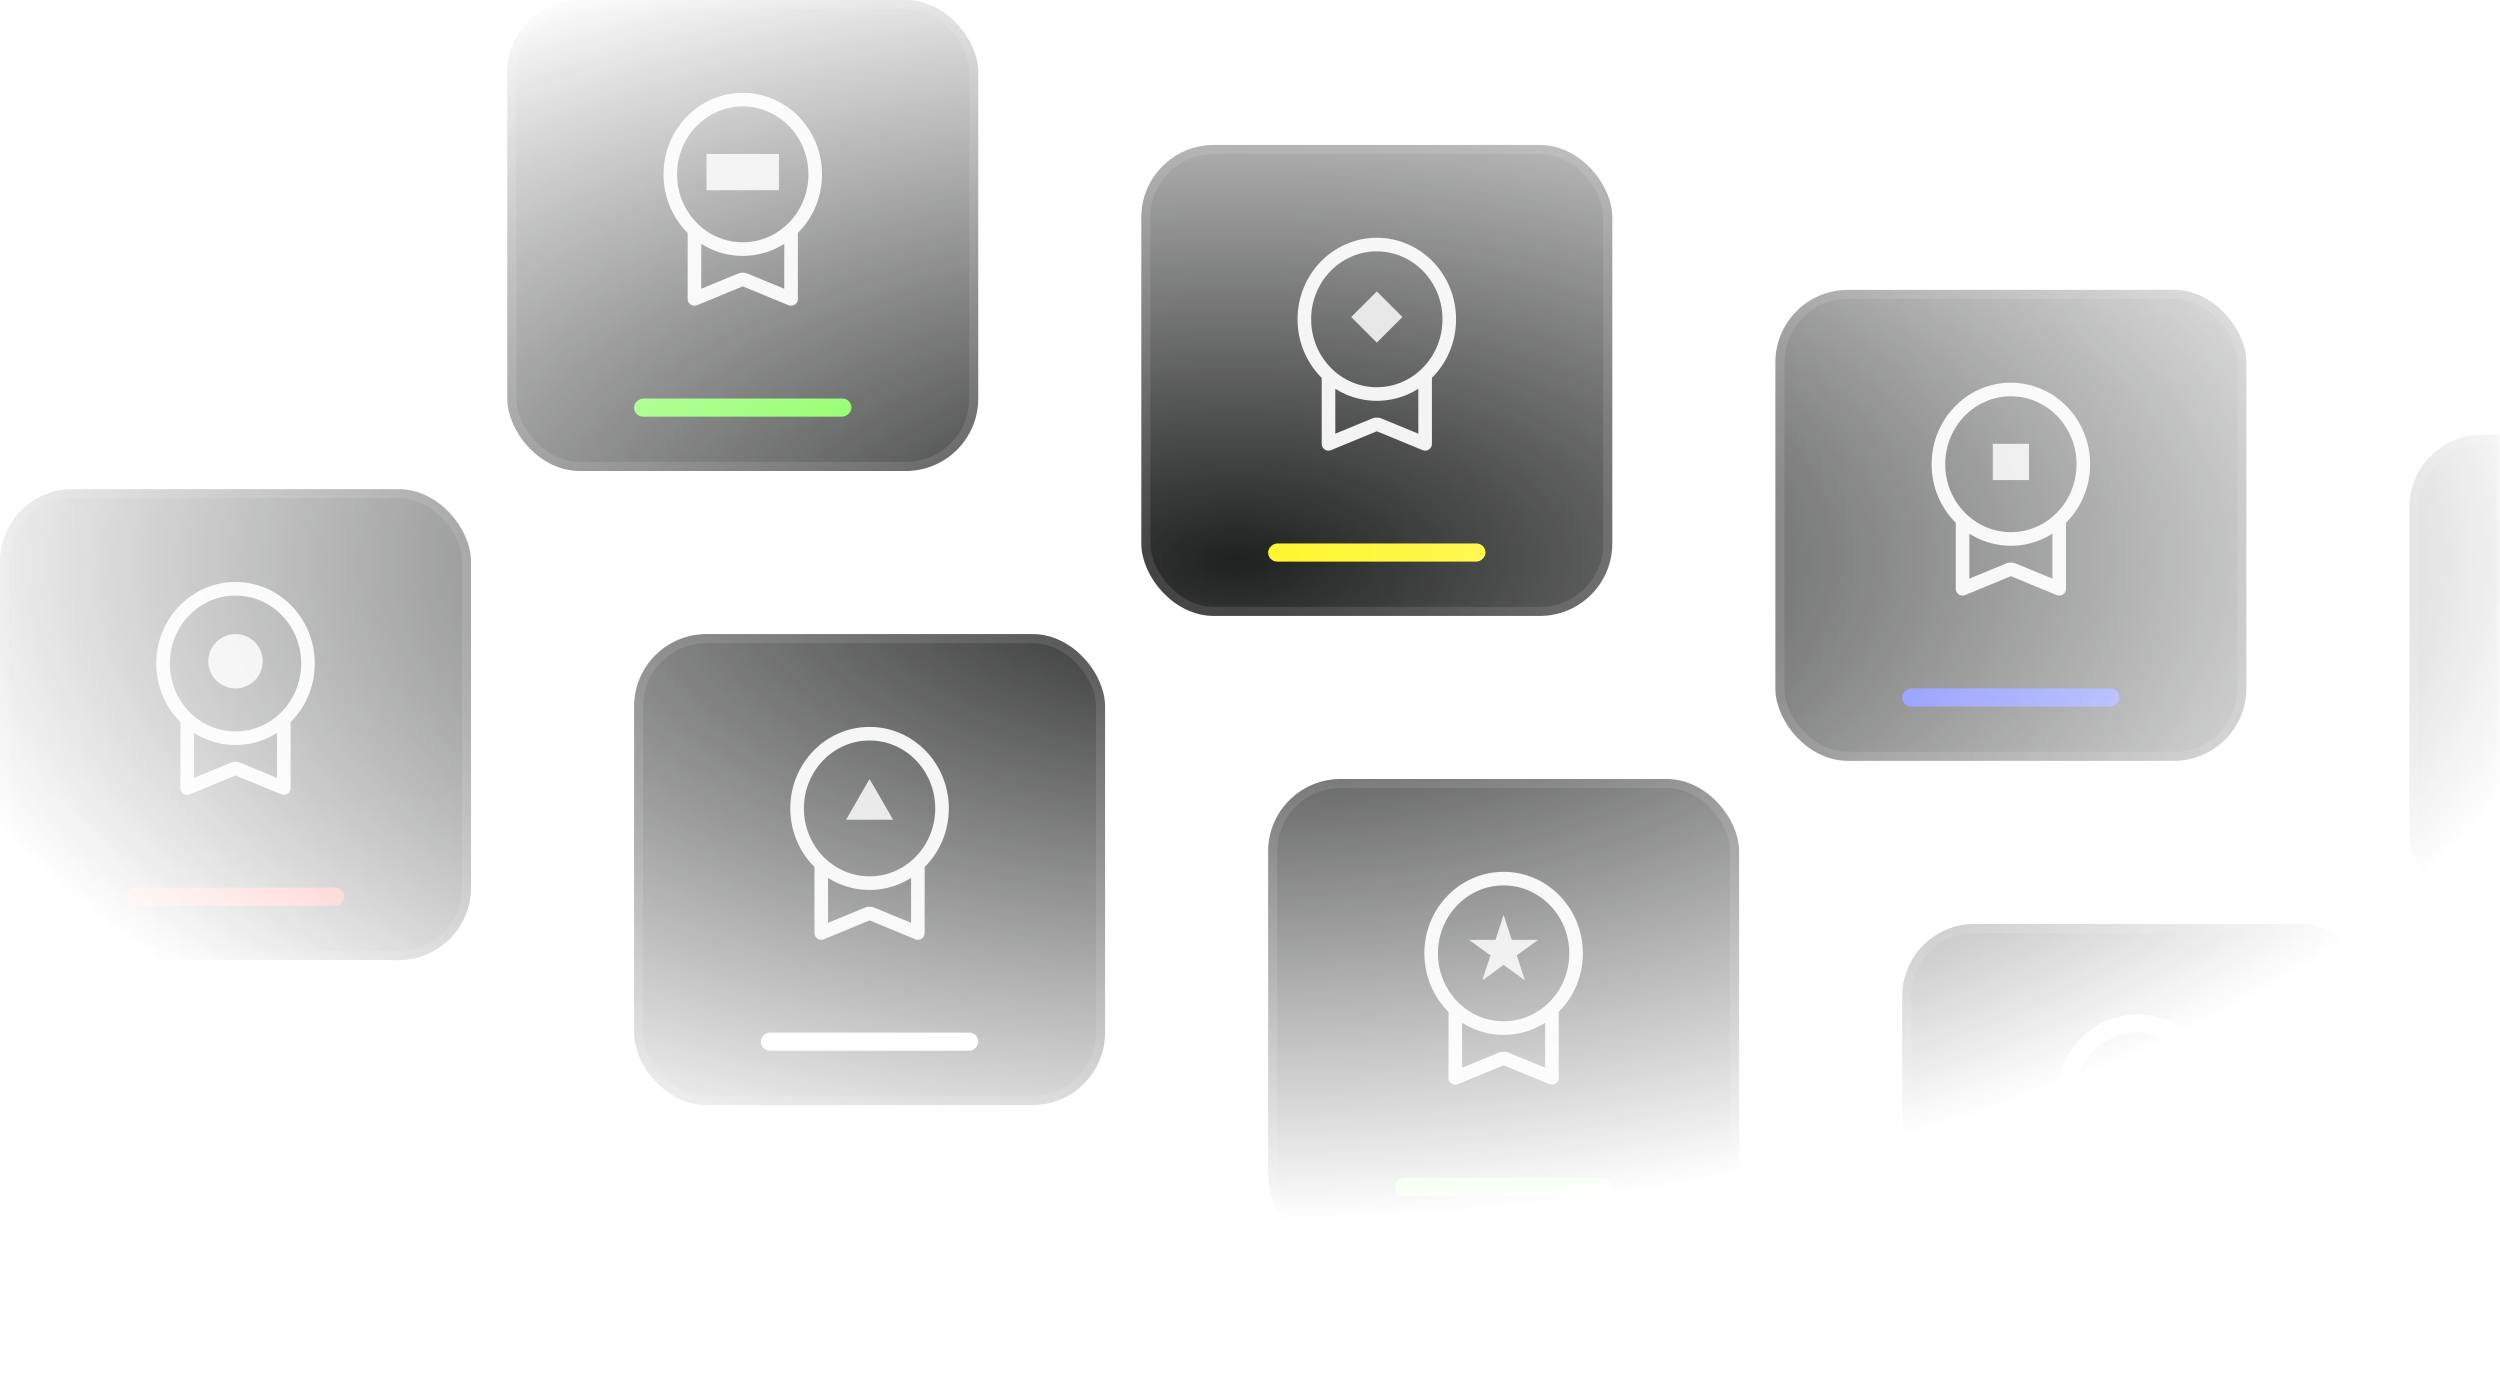 <svg width="276" height="154" viewBox="0 0 276 154" fill="none" xmlns="http://www.w3.org/2000/svg">
<mask id="mask0_1_249" style="mask-type:alpha" maskUnits="userSpaceOnUse" x="-3" y="-1" width="279" height="136">
<rect x="-3" y="-1" width="279" height="136" fill="url(#paint0_radial_1_249)"/>
</mask>
<g mask="url(#mask0_1_249)">
<rect x="56.5" y="0.5" width="51" height="51" rx="7.5" fill="#1E1F1F"/>
<rect x="56.5" y="0.5" width="51" height="51" rx="7.5" stroke="#373737"/>
<path d="M76.667 25.399V33L81.683 30.931C81.8 30.882 81.859 30.858 81.919 30.849C81.973 30.84 82.027 30.84 82.081 30.849C82.141 30.858 82.2 30.882 82.317 30.931L87.333 33V25.399M90 19.25C90 23.806 86.418 27.5 82 27.5C77.582 27.5 74 23.806 74 19.25C74 14.694 77.582 11 82 11C86.418 11 90 14.694 90 19.25Z" stroke="#F0F0F0" stroke-width="1.5" stroke-linecap="round" stroke-linejoin="round"/>
<rect x="78" y="17" width="8" height="4" fill="#D9D9D9"/>
<rect x="70" y="46" width="2" height="24" rx="1" transform="rotate(-90 70 46)" fill="#61FF29"/>
<rect x="0.5" y="54.5" width="51" height="51" rx="7.5" fill="#1E1F1F"/>
<rect x="0.5" y="54.5" width="51" height="51" rx="7.5" stroke="#373737"/>
<path d="M20.667 79.399V87L25.683 84.931C25.8 84.882 25.859 84.858 25.919 84.849C25.973 84.84 26.027 84.84 26.081 84.849C26.141 84.858 26.2 84.882 26.317 84.931L31.333 87V79.399M34 73.25C34 77.806 30.418 81.5 26 81.5C21.582 81.5 18 77.806 18 73.25C18 68.694 21.582 65 26 65C30.418 65 34 68.694 34 73.25Z" stroke="#F0F0F0" stroke-width="1.5" stroke-linecap="round" stroke-linejoin="round"/>
<circle cx="26" cy="73" r="3" fill="#D9D9D9"/>
<rect x="14" y="100" width="2" height="24" rx="1" transform="rotate(-90 14 100)" fill="#FF2929"/>
<rect x="126.5" y="16.5" width="51" height="51" rx="7.5" fill="#1E1F1F"/>
<rect x="126.5" y="16.5" width="51" height="51" rx="7.5" stroke="#373737"/>
<path d="M146.667 41.399V49L151.683 46.931C151.8 46.882 151.859 46.858 151.919 46.849C151.973 46.84 152.027 46.84 152.081 46.849C152.141 46.858 152.2 46.882 152.317 46.931L157.333 49V41.399M160 35.25C160 39.806 156.418 43.5 152 43.5C147.582 43.5 144 39.806 144 35.25C144 30.694 147.582 27 152 27C156.418 27 160 30.694 160 35.25Z" stroke="#F0F0F0" stroke-width="1.5" stroke-linecap="round" stroke-linejoin="round"/>
<rect x="149.172" y="35" width="4" height="4" transform="rotate(-45 149.172 35)" fill="#D9D9D9"/>
<rect x="140" y="62" width="2" height="24" rx="1" transform="rotate(-90 140 62)" fill="#FFF629"/>
<rect x="70.5" y="70.5" width="51" height="51" rx="7.5" fill="#1E1F1F"/>
<rect x="70.5" y="70.5" width="51" height="51" rx="7.5" stroke="#373737"/>
<path d="M90.667 95.399V103L95.683 100.931C95.8 100.882 95.859 100.858 95.919 100.849C95.973 100.84 96.027 100.84 96.081 100.849C96.141 100.858 96.2 100.882 96.317 100.931L101.333 103V95.399M104 89.25C104 93.806 100.418 97.5 96 97.5C91.582 97.5 88 93.806 88 89.25C88 84.694 91.582 81 96 81C100.418 81 104 84.694 104 89.25Z" stroke="#F0F0F0" stroke-width="1.5" stroke-linecap="round" stroke-linejoin="round"/>
<rect x="84" y="116" width="2" height="24" rx="1" transform="rotate(-90 84 116)" fill="white"/>
<path d="M96 86L98.598 90.5H93.402L96 86Z" fill="#D9D9D9"/>
<rect x="196.5" y="32.5" width="51" height="51" rx="7.5" fill="#1E1F1F"/>
<rect x="196.5" y="32.5" width="51" height="51" rx="7.5" stroke="#373737"/>
<path d="M216.667 57.399V65L221.683 62.931C221.8 62.882 221.859 62.858 221.919 62.849C221.973 62.84 222.027 62.84 222.081 62.849C222.141 62.858 222.2 62.882 222.317 62.931L227.333 65V57.399M230 51.25C230 55.806 226.418 59.5 222 59.5C217.582 59.5 214 55.806 214 51.25C214 46.694 217.582 43 222 43C226.418 43 230 46.694 230 51.25Z" stroke="#F0F0F0" stroke-width="1.5" stroke-linecap="round" stroke-linejoin="round"/>
<rect x="210" y="78" width="2" height="24" rx="1" transform="rotate(-90 210 78)" fill="#293EFF"/>
<rect x="220" y="49" width="4" height="4" fill="#D9D9D9"/>
<rect x="140.5" y="86.5" width="51" height="51" rx="7.5" fill="#1E1F1F"/>
<rect x="140.5" y="86.5" width="51" height="51" rx="7.5" stroke="#373737"/>
<path d="M160.667 111.399V119L165.683 116.931C165.8 116.882 165.859 116.858 165.919 116.849C165.973 116.84 166.027 116.84 166.081 116.849C166.141 116.858 166.2 116.882 166.317 116.931L171.333 119V111.399M174 105.25C174 109.806 170.418 113.5 166 113.5C161.582 113.5 158 109.806 158 105.25C158 100.694 161.582 97 166 97C170.418 97 174 100.694 174 105.25Z" stroke="#F0F0F0" stroke-width="1.5" stroke-linecap="round" stroke-linejoin="round"/>
<g filter="url(#filter0_d_1_249)">
<rect x="154" y="132" width="2" height="24" rx="1" transform="rotate(-90 154 132)" fill="#61FF29"/>
</g>
<path d="M166 101L166.898 103.764H169.804L167.453 105.472L168.351 108.236L166 106.528L163.649 108.236L164.547 105.472L162.196 103.764H165.102L166 101Z" fill="#D9D9D9"/>
<rect x="266.5" y="48.5" width="51" height="51" rx="7.5" fill="#1E1F1F"/>
<rect x="266.5" y="48.5" width="51" height="51" rx="7.5" stroke="#373737"/>
<rect x="210.5" y="102.5" width="51" height="51" rx="7.5" fill="#1E1F1F"/>
<rect x="210.5" y="102.5" width="51" height="51" rx="7.5" stroke="#373737"/>
<path d="M230.667 127.399V135L235.683 132.931C235.8 132.882 235.859 132.858 235.919 132.849C235.973 132.84 236.027 132.84 236.081 132.849C236.141 132.858 236.2 132.882 236.317 132.931L241.333 135V127.399M244 121.25C244 125.806 240.418 129.5 236 129.5C231.582 129.5 228 125.806 228 121.25C228 116.694 231.582 113 236 113C240.418 113 244 116.694 244 121.25Z" stroke="#F0F0F0" stroke-width="2" stroke-linecap="round" stroke-linejoin="round"/>
</g>
<defs>
<filter id="filter0_d_1_249" x="152" y="128" width="28" height="6" filterUnits="userSpaceOnUse" color-interpolation-filters="sRGB">
<feFlood flood-opacity="0" result="BackgroundImageFix"/>
<feColorMatrix in="SourceAlpha" type="matrix" values="0 0 0 0 0 0 0 0 0 0 0 0 0 0 0 0 0 0 127 0" result="hardAlpha"/>
<feOffset/>
<feGaussianBlur stdDeviation="1"/>
<feComposite in2="hardAlpha" operator="out"/>
<feColorMatrix type="matrix" values="0 0 0 0 0.38 0 0 0 0 1 0 0 0 0 0.161 0 0 0 1 0"/>
<feBlend mode="normal" in2="BackgroundImageFix" result="effect1_dropShadow_1_249"/>
<feBlend mode="normal" in="SourceGraphic" in2="effect1_dropShadow_1_249" result="shape"/>
</filter>
<radialGradient id="paint0_radial_1_249" cx="0" cy="0" r="1" gradientUnits="userSpaceOnUse" gradientTransform="translate(136.5 62) rotate(90) scale(73 149.757)">
<stop stop-color="#D9D9D9"/>
<stop offset="1" stop-color="#D9D9D9" stop-opacity="0"/>
</radialGradient>
</defs>
</svg>
